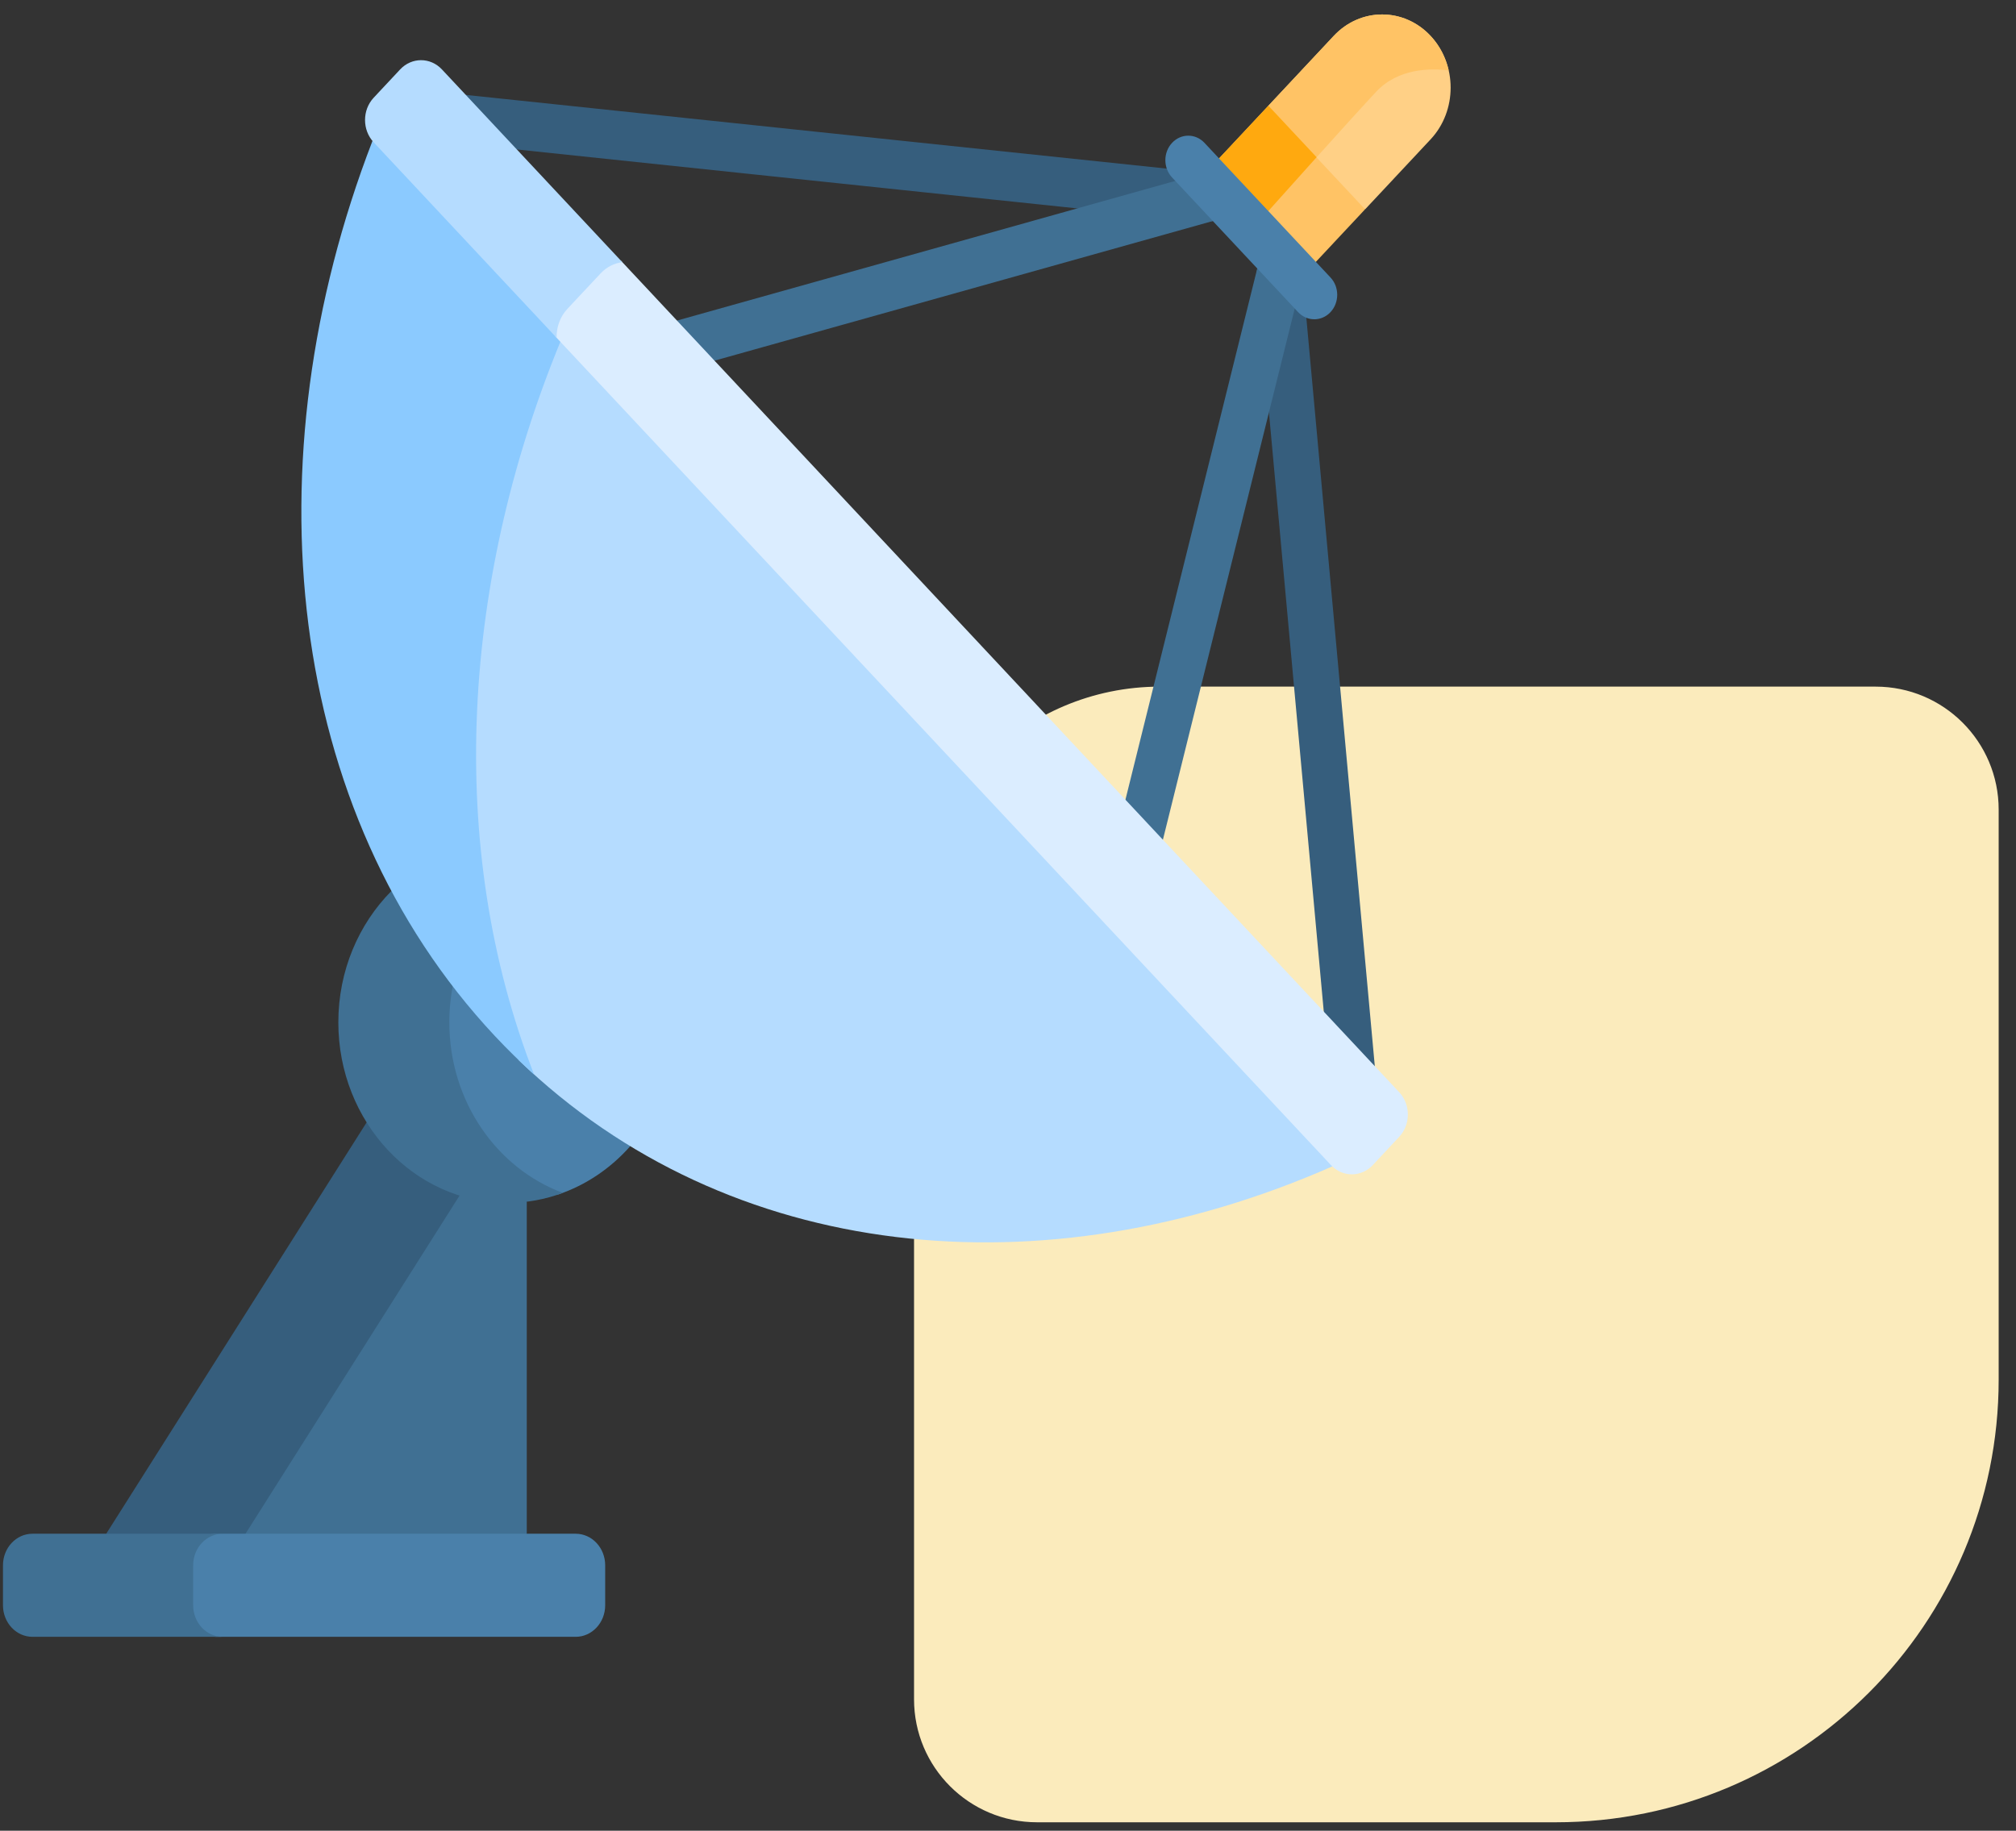 <svg width="109" height="99" viewBox="0 0 109 99" fill="none" xmlns="http://www.w3.org/2000/svg">
<rect x="0" y="0" width="109" height="99" fill="#333333" stroke="none"/>
<g id="Group 48">
<path id="Rectangle 157" d="M108.063 74.602C108.063 87.825 97.344 98.544 84.121 98.544L56.071 98.544C52.398 98.544 49.42 95.567 49.42 91.894L49.42 50.432C49.42 43.086 55.376 37.131 62.722 37.131L101.412 37.131C105.085 37.131 108.063 40.109 108.063 43.782L108.063 74.602Z" fill="#FBEBBC"/>
<g id="satellite-dish">
<g id="Group">
<path id="Vector" d="M27.755 64.273L25.54 63.141L12.385 83.927H27.066L28.481 82.941V64.985L27.755 64.273Z" fill="#407093"/>
<path id="Vector_2" d="M25.74 63.242L20.761 60.695H19.823L5.744 82.94L6.583 83.926H12.65L25.74 63.242Z" fill="#365E7D"/>
<path id="Vector_3" d="M31.124 82.94H11.711C10.829 82.94 10.114 83.704 10.114 84.647V86.809C10.114 87.751 10.829 88.515 11.71 88.515H31.124C32.006 88.515 32.721 87.751 32.721 86.809V84.647C32.721 83.704 32.006 82.94 31.124 82.94Z" fill="#4A80AA"/>
<path id="Vector_4" d="M10.444 86.809V84.647C10.444 83.704 11.159 82.94 12.041 82.94H1.758C0.876 82.94 0.161 83.704 0.161 84.647V86.809C0.161 87.751 0.876 88.515 1.758 88.515H12.041C11.159 88.515 10.444 87.751 10.444 86.809Z" fill="#407093"/>
<path id="Vector_5" d="M25.072 50.892C24.474 52.209 24.137 53.687 24.137 55.249C24.137 59.519 26.639 63.161 30.16 64.602C31.672 64.096 33.016 63.183 34.077 61.981V59.799L25.072 50.892Z" fill="#4A80AA"/>
<path id="Vector_6" d="M24.294 55.285C24.294 53.759 24.625 52.316 25.209 51.03L22.331 48.183H21.163C19.397 49.963 18.293 52.486 18.293 55.285C18.293 60.678 22.384 65.05 27.43 65.05C28.482 65.05 29.49 64.858 30.43 64.508C26.858 63.18 24.294 59.554 24.294 55.285Z" fill="#407093"/>
<path id="Vector_7" d="M77.348 1.941C75.902 0.396 73.558 0.396 72.112 1.941L68.578 5.717V6.196L72.989 11.109L73.815 11.313L77.348 7.537C78.794 5.992 78.794 3.486 77.348 1.941Z" fill="#FFD086"/>
<path id="Vector_8" d="M78.325 3.809C78.171 3.125 77.848 2.475 77.348 1.941C75.902 0.396 73.558 0.396 72.112 1.941L68.578 5.717V6.196L70.917 8.801C72.311 7.251 73.695 5.721 74.407 4.96C75.593 3.692 77.326 3.682 78.325 3.809Z" fill="#FFC365"/>
<g id="Group_2">
<path id="Vector_9" d="M65.251 12C65.21 12 65.169 11.998 65.128 11.994L24.294 7.699C23.613 7.627 23.115 6.979 23.182 6.252C23.249 5.524 23.856 4.992 24.537 5.064L65.371 9.358C66.052 9.43 66.549 10.078 66.482 10.806C66.419 11.49 65.88 12 65.251 12Z" fill="#365E7D"/>
</g>
<g id="Group_3">
<path id="Vector_10" d="M36.104 20.168C35.554 20.168 35.052 19.774 34.906 19.18C34.733 18.472 35.129 17.748 35.79 17.563L64.936 9.394C65.597 9.208 66.275 9.631 66.448 10.338C66.622 11.046 66.226 11.769 65.564 11.955L36.419 20.124C36.314 20.154 36.208 20.168 36.104 20.168Z" fill="#407093"/>
</g>
<g id="Group_4">
<path id="Vector_11" d="M73.167 59.86C72.537 59.86 71.998 59.349 71.935 58.664L67.941 15.001C67.874 14.274 68.372 13.626 69.053 13.555C69.734 13.487 70.34 14.016 70.407 14.744L74.401 58.407C74.468 59.135 73.969 59.782 73.288 59.853C73.248 59.858 73.207 59.86 73.167 59.86Z" fill="#365E7D"/>
</g>
<g id="Group_5">
<path id="Vector_12" d="M61.413 47.465C61.308 47.465 61.201 47.451 61.095 47.421C60.434 47.233 60.039 46.509 60.215 45.802L67.972 14.536C68.147 13.829 68.826 13.409 69.487 13.596C70.149 13.783 70.543 14.508 70.367 15.215L62.61 46.48C62.463 47.074 61.962 47.465 61.413 47.465Z" fill="#407093"/>
</g>
<path id="Vector_13" d="M65.028 9.51L68.57 5.724L73.806 11.319L70.263 15.105L65.028 9.51Z" fill="#FFC365"/>
<path id="Vector_14" d="M67.718 12.37C68.57 11.417 69.899 9.931 71.185 8.502L68.579 5.717L65.035 9.503L67.718 12.37Z" fill="#FFA90F"/>
<g id="Group_6">
<path id="Vector_15" d="M71.061 17.266C70.744 17.266 70.426 17.137 70.185 16.879L63.371 9.598C62.887 9.08 62.887 8.242 63.371 7.725C63.855 7.208 64.639 7.208 65.123 7.725L71.937 15.006C72.421 15.523 72.421 16.361 71.937 16.879C71.695 17.137 71.378 17.266 71.061 17.266Z" fill="#4A80AA"/>
</g>
<path id="Vector_16" d="M71.86 62.242L30.376 17.527C24.876 30.795 23.921 45.039 28.038 57.322C39.409 68.283 56.396 69.966 72.034 63.076L71.86 62.242Z" fill="#B5DCFF"/>
<g id="Group_7">
<path id="Vector_17" d="M30.597 17.765L21.092 7.52L20.139 7.62C13.443 24.976 15.398 43.886 26.747 56.014C27.435 56.749 28.146 57.446 28.878 58.108C24.094 45.839 24.872 31.248 30.597 17.765Z" fill="#8BCAFF"/>
</g>
<path id="Vector_18" d="M75.651 59.064L33.577 14.102C33.163 14.171 32.764 14.372 32.446 14.713L30.616 16.668C30.223 17.088 30.027 17.637 30.021 18.187L71.962 63.006C72.586 63.672 73.597 63.672 74.221 63.006L75.651 61.477C76.275 60.811 76.275 59.73 75.651 59.064Z" fill="#DBEDFF"/>
<path id="Vector_19" d="M30.679 16.701L32.471 14.787C32.801 14.434 33.217 14.232 33.648 14.178L23.894 3.754C23.27 3.088 22.259 3.088 21.635 3.754L20.204 5.284C19.581 5.95 19.581 7.03 20.204 7.697L30.095 18.266C30.082 17.701 30.276 17.133 30.679 16.701Z" fill="#B5DCFF"/>
</g>
</g>
</g>
</svg>

